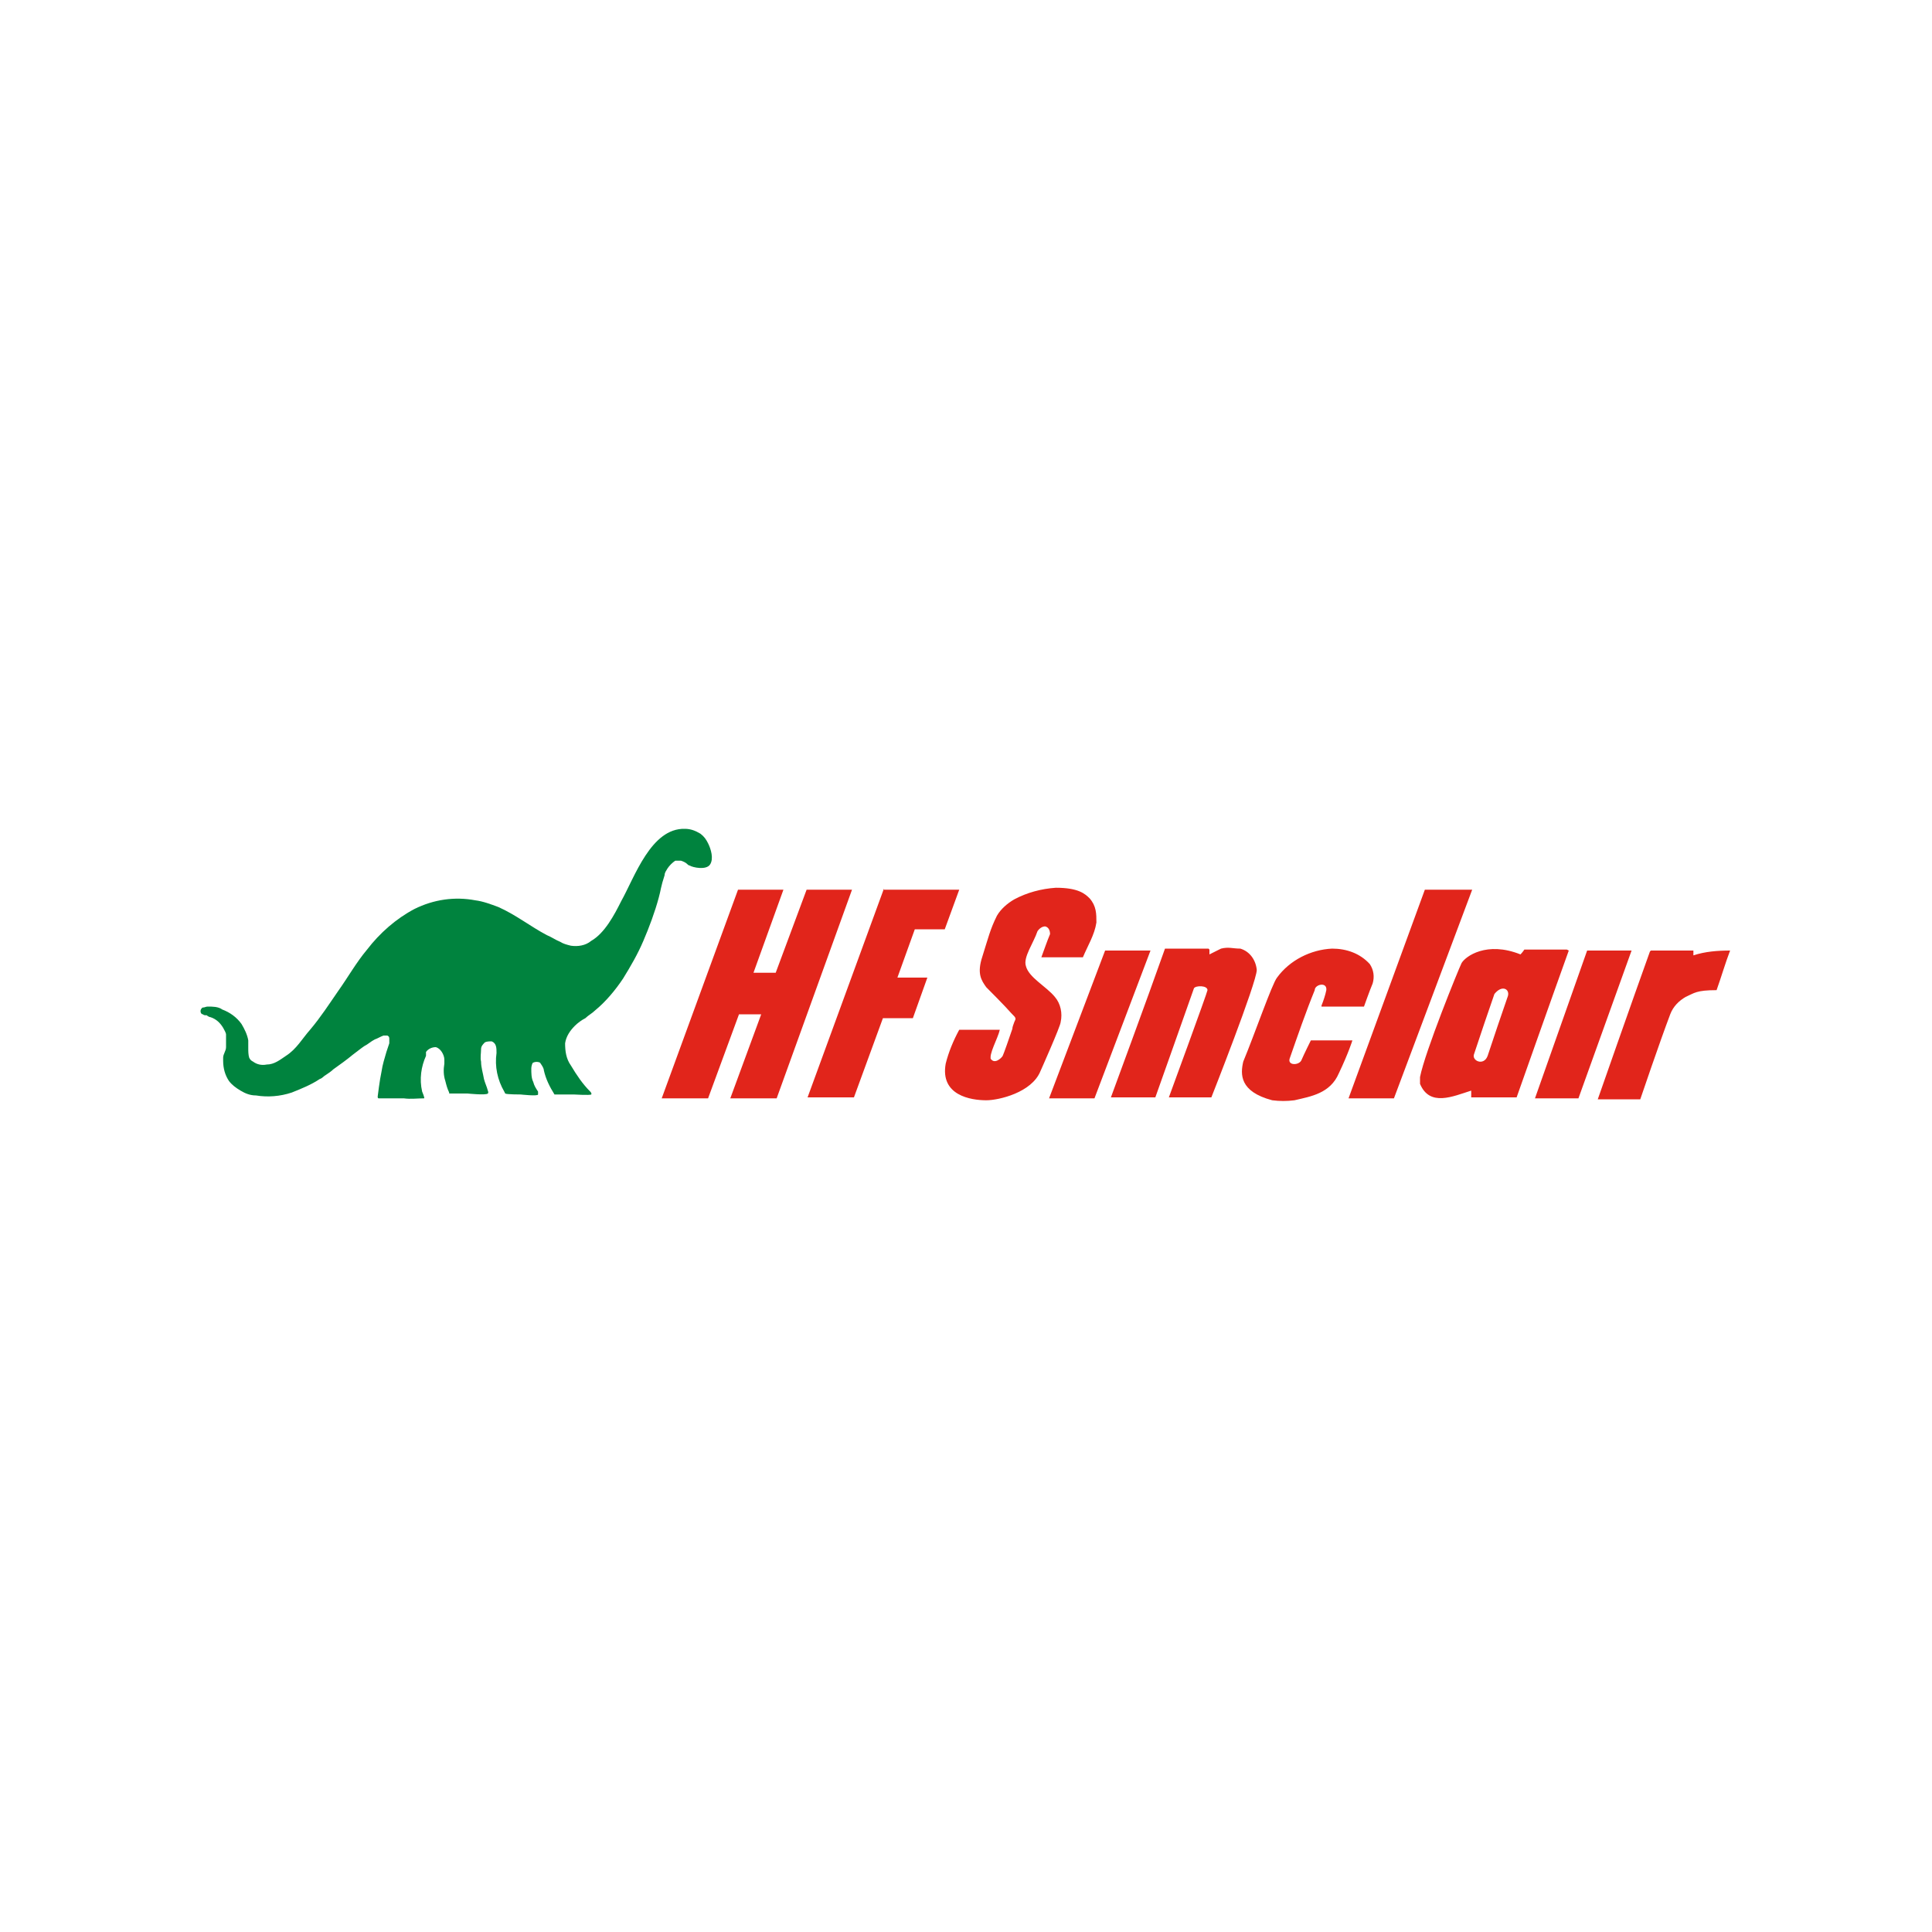 <?xml version="1.0" encoding="UTF-8"?>
<svg xmlns="http://www.w3.org/2000/svg" version="1.1" viewBox="0 0 200 200">
  <defs>
    <style>
      .cls-1 {
        fill: #e1251b;
        fill-rule: evenodd;
      }

      .cls-2 {
        fill: #00833e;
      }
    </style>
  </defs>
  <!-- Generator: Adobe Illustrator 28.6.0, SVG Export Plug-In . SVG Version: 1.2.0 Build 709)  -->
  <g>
    <g id="Layer_1">
      <g>
        <path id="Path_4" class="cls-2" d="M44.1,109.3c-.5,1.1-.7,2.4-.4,3.7,0,0,.3.7.2.7-.7,0-1.4.1-2.1,0-.9,0-1.8,0-2.6,0-.1,0-.1-.1-.1-.2,0,0,.2-1.7.4-2.6.1-.7.3-1.3.5-2,.1-.3.2-.6.3-.9,0-.1,0-.3,0-.4,0-.2,0-.3-.2-.4-.1,0-.3,0-.4,0-.3.1-.6.3-.9.4-.4.2-.7.5-1.1.7-.3.2-.8.6-1.2.9-.6.5-1.3,1-2,1.5-.2.2-.5.4-.8.6-.2.1-.3.3-.6.4-.9.6-1.9,1-2.9,1.4-1.2.4-2.5.5-3.7.3-.6,0-1.1-.2-1.6-.5-.5-.3-.9-.6-1.2-1-.4-.6-.6-1.3-.6-2.1,0-.1,0-.2,0-.3,0-.4.3-.7.3-1.1,0-.4,0-.9,0-1.3,0-.2-.2-.5-.3-.7-.3-.5-.7-.9-1.3-1.1-.1,0-.3-.1-.4-.2-.2,0-.3,0-.4-.1-.2,0-.3-.3-.2-.5,0,0,.1-.2.2-.2.2,0,.3-.1.5-.1.5,0,1.1,0,1.5.3.8.3,1.5.8,2,1.5.3.5.6,1.1.7,1.7,0,.3,0,.6,0,.8,0,.3,0,.7.1,1,.1.2.2.3.4.4.4.3.9.4,1.4.3.8,0,1.4-.5,2-.9,1.1-.7,1.7-1.8,2.5-2.7,1.1-1.3,2-2.7,2.9-4,1-1.4,1.9-3,3-4.3,1.3-1.7,3-3.2,4.9-4.2,2-1,4.2-1.3,6.3-.9.8.1,1.6.4,2.4.7,1.8.8,3.3,2,5,2.9.5.2.9.5,1.4.7.3.2.7.3,1.1.4.7.1,1.5,0,2.1-.5,1.4-.8,2.4-2.7,3.1-4.1,1.4-2.5,3.1-7.6,6.6-7.5.6,0,1.1.2,1.6.5.4.3.6.6.8,1,.3.6.6,1.6.2,2.2-.4.6-1.8.3-2.1.1,0,0-.1,0-.2-.1-.2-.2-.4-.3-.7-.4-.2,0-.4,0-.6,0-.3.2-.6.5-.8.8-.1.2-.3.4-.3.7-.4,1.2-.4,1.6-.6,2.3-.4,1.5-1,3.1-1.6,4.5-.6,1.4-1.3,2.6-2.1,3.9-.8,1.2-1.8,2.4-2.9,3.3-.3.3-.7.5-1,.8-.4.2-.8.5-1.1.8-.5.5-.9,1.1-1,1.8,0,.8.1,1.6.6,2.3.6,1,1.2,1.9,2,2.7,0,0,.2.2.1.3-.1.1-1.8,0-1.8,0,0,0-1.9,0-1.9,0,0,0,0,0-.1,0-.5-.8-.9-1.6-1.1-2.5,0-.2-.2-.5-.2-.5,0,0-.2-.3-.2-.3-.2-.1-.5-.1-.7,0-.1,0-.2.4-.2.6,0,.5,0,1,.2,1.4.1.4.3.7.5,1,0,.1,0,.2,0,.3,0,.2-1.8,0-1.8,0,0,0-1.5,0-1.6-.1,0,0-.1-.2-.1-.2-.7-1.2-1-2.6-.8-4,0-.5,0-1-.5-1.2-.2,0-.5,0-.7.1-.2.2-.4.4-.4.7,0,.4-.1.9,0,1.3,0,.6.2,1.2.3,1.8.1.4.3.8.4,1.2,0,0,.1.2,0,.3-.2.2-2.1,0-2.1,0,0,0-1.8,0-1.9,0,0,0,0,0,0-.1-.2-.4-.3-.8-.4-1.2-.2-.6-.2-1.2-.1-1.8,0-.1,0-.3,0-.4,0-.5-.4-1.2-.9-1.3-.4,0-.8.2-1,.5h0Z"/>
        <path id="Path_5" class="cls-1" d="M76.3,92.1h4.8l-3.1,8.6h2.3l3.2-8.6h4.7l-7.8,21.6h-4.8l3.2-8.7h-2.3l-3.2,8.7h-4.8l7.9-21.6ZM91.4,92.1h7.9l-1.5,4.1h-3.1l-1.8,5h3.1l-1.5,4.2h-3.1l-3,8.2h-4.8l7.9-21.6ZM102.5,109.5c.4.8,1.2,0,1.3-.2.1-.2.7-1.9,1-2.8,0-.2.1-.4.2-.7.2-.4.2-.4-.3-.9-.6-.7-2.5-2.6-2.6-2.7-.5-.7-1-1.4-.4-3.2.6-1.9.8-2.8,1.5-4.2.4-.7,1.1-1.3,1.8-1.7,1.3-.7,2.8-1.1,4.3-1.2,2.3,0,3,.6,3.5,1.1.7.8.7,1.6.7,2.5-.2,1.3-.9,2.4-1.4,3.6h-4.3c.3-.8.6-1.7.9-2.4,0-.3-.1-.7-.5-.8-.3,0-.6.2-.8.5-.4,1.2-1.5,2.7-1.2,3.6.3,1.2,2.1,2.1,3,3.2.6.7.8,1.7.6,2.6,0,.4-2.1,5.1-2.1,5.1-.9,2.2-4.3,3-5.6,3-1.6,0-4.8-.5-4.2-3.8.3-1.2.8-2.4,1.4-3.5,1.5,0,3.1,0,4.2,0-.2.9-1.2,2.6-.9,3.1h0ZM114.4,98.4h4.7s-5.8,15.3-5.8,15.3h-4.7s5.8-15.3,5.8-15.3ZM125.2,98.3v.5c.4-.2.8-.4,1.2-.6.8-.2,1.2,0,2,0,1,.3,1.6,1.2,1.7,2.2,0,1.3-4.7,13.2-4.7,13.2h-4.4s4-10.9,4-11.1c0-.5-1.2-.5-1.4-.2-1.3,3.7-4,11.3-4,11.3h-4.6s3.8-10.3,5.6-15.4h4.5ZM136.8,104.1c.2-.5.4-1.1.5-1.6.1-.9-1.2-.6-1.2,0-.9,2.2-1.8,4.8-2.6,7.1-.2.7.9.7,1.2.2.3-.7,1-2.1,1-2.1h4.3s-.4,1.3-1.4,3.4c-.9,2.1-2.9,2.4-4.6,2.8-.8.1-1.5.1-2.3,0-3.4-.9-3.3-2.7-3-4,1.2-2.9,3-8.1,3.5-8.7,1.3-1.8,3.5-2.9,5.7-3,1.5,0,2.9.5,3.9,1.6.4.6.5,1.3.3,2-.3.7-.9,2.4-.9,2.4h-4.4ZM147.6,92.1h4.8s-8.1,21.6-8.1,21.6h-4.7l7.9-21.6ZM162.4,98.4c-1.8,5-5.4,15.2-5.4,15.2h-4.7c0-.2,0-.4,0-.7-1.9.6-4.3,1.7-5.3-.7,0-.2,0-.5,0-.7.5-2.6,4-11.2,4.3-11.8.4-.7,2.6-2.3,6.1-.9.2-.2.4-.5.4-.5,0,0,2.9,0,4.4,0ZM154.7,102.9c-.7,2-1.4,4.1-2.1,6.2-.3.7,1,1.3,1.4.2.7-2.1,1.4-4.2,2.1-6.2.2-.7-.6-1.2-1.4-.2h0ZM164.3,98.4h4.6s-5.5,15.3-5.5,15.3h-4.5s5.4-15.3,5.4-15.3ZM170.9,98.4h4.4c0,.2,0,.3,0,.5,1.2-.4,2.5-.5,3.8-.5-.5,1.3-.9,2.7-1.4,4.1-2.1,0-2.3.3-3.2.7-.7.4-1.3,1-1.6,1.8-1.1,2.9-3.1,8.8-3.1,8.8h-4.4s3.6-10.3,5.4-15.3h0Z"/>
      </g>
    </g>
  </g>
</svg>